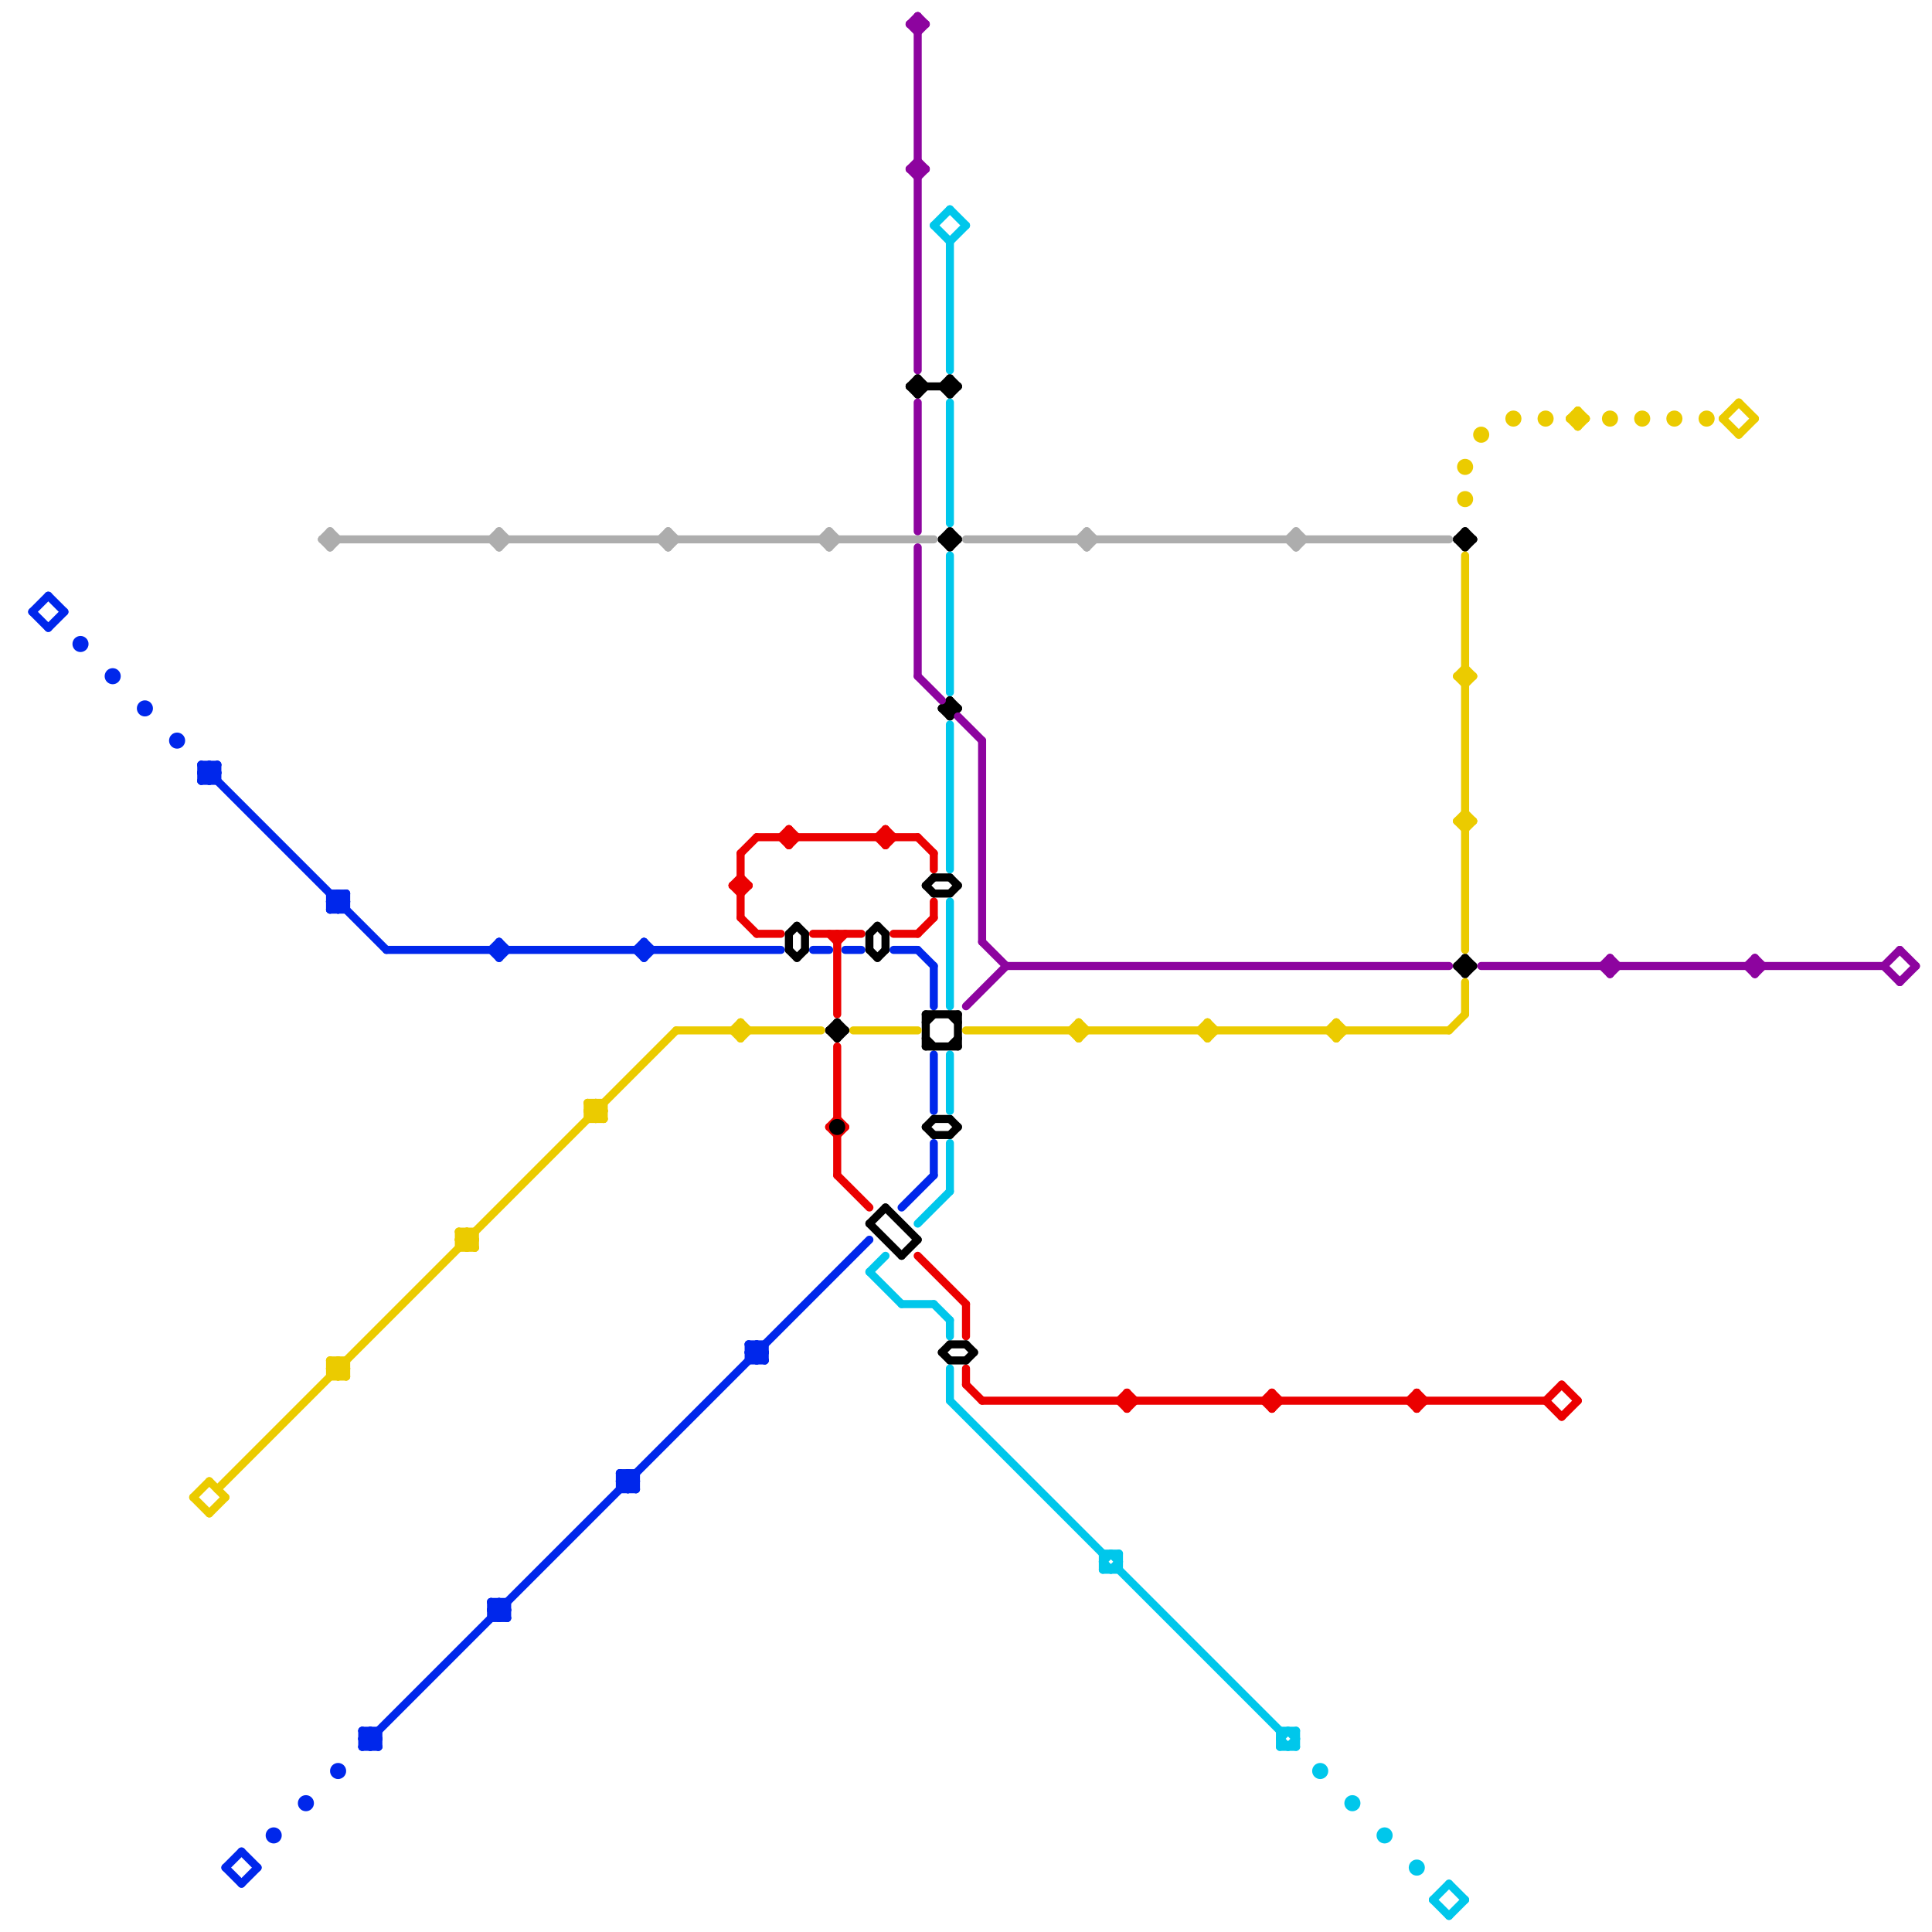 
<svg version="1.1" xmlns="http://www.w3.org/2000/svg" viewBox="0 0 240 240">
<style>line { stroke-width: 1; fill: none; stroke-linecap: round; stroke-linejoin: round; } .c0 { stroke: #0027eb } .c1 { stroke: #eb0000 } .c2 { stroke: #000000 } .c3 { stroke: #ebcb00 } .c4 { stroke: #adadad } .c5 { stroke: #00c7eb } .c6 { stroke: #8d049f }</style><line class="c0" x1="41" y1="112" x2="43" y2="112"/><line class="c0" x1="77" y1="183" x2="79" y2="185"/><line class="c0" x1="48" y1="118" x2="97" y2="118"/><line class="c0" x1="61" y1="200" x2="63" y2="200"/><line class="c0" x1="62" y1="119" x2="63" y2="118"/><line class="c0" x1="28" y1="232" x2="30" y2="234"/><line class="c0" x1="61" y1="199" x2="61" y2="201"/><line class="c0" x1="25" y1="97" x2="27" y2="95"/><line class="c0" x1="30" y1="230" x2="32" y2="232"/><line class="c0" x1="26" y1="97" x2="27" y2="96"/><line class="c0" x1="45" y1="215" x2="45" y2="217"/><line class="c0" x1="95" y1="167" x2="95" y2="169"/><line class="c0" x1="6" y1="78" x2="8" y2="76"/><line class="c0" x1="46" y1="215" x2="47" y2="216"/><line class="c0" x1="93" y1="168" x2="94" y2="167"/><line class="c0" x1="45" y1="217" x2="47" y2="217"/><line class="c0" x1="25" y1="97" x2="27" y2="97"/><line class="c0" x1="77" y1="184" x2="78" y2="183"/><line class="c0" x1="78" y1="183" x2="79" y2="184"/><line class="c0" x1="46" y1="215" x2="46" y2="217"/><line class="c0" x1="93" y1="168" x2="95" y2="168"/><line class="c0" x1="78" y1="183" x2="78" y2="185"/><line class="c0" x1="94" y1="169" x2="95" y2="168"/><line class="c0" x1="25" y1="95" x2="48" y2="118"/><line class="c0" x1="77" y1="184" x2="78" y2="185"/><line class="c0" x1="30" y1="234" x2="32" y2="232"/><line class="c0" x1="61" y1="200" x2="62" y2="199"/><line class="c0" x1="42" y1="111" x2="43" y2="112"/><line class="c0" x1="43" y1="111" x2="43" y2="113"/><line class="c0" x1="61" y1="200" x2="62" y2="201"/><line class="c0" x1="80" y1="117" x2="80" y2="119"/><line class="c0" x1="80" y1="117" x2="81" y2="118"/><line class="c0" x1="105" y1="118" x2="107" y2="118"/><line class="c0" x1="25" y1="96" x2="26" y2="95"/><line class="c0" x1="41" y1="111" x2="43" y2="111"/><line class="c0" x1="62" y1="117" x2="62" y2="119"/><line class="c0" x1="112" y1="150" x2="116" y2="146"/><line class="c0" x1="61" y1="199" x2="63" y2="199"/><line class="c0" x1="41" y1="111" x2="41" y2="113"/><line class="c0" x1="61" y1="201" x2="63" y2="201"/><line class="c0" x1="116" y1="131" x2="116" y2="138"/><line class="c0" x1="93" y1="168" x2="94" y2="169"/><line class="c0" x1="77" y1="184" x2="79" y2="184"/><line class="c0" x1="25" y1="96" x2="26" y2="97"/><line class="c0" x1="101" y1="118" x2="103" y2="118"/><line class="c0" x1="45" y1="215" x2="47" y2="215"/><line class="c0" x1="61" y1="118" x2="62" y2="117"/><line class="c0" x1="25" y1="95" x2="27" y2="95"/><line class="c0" x1="26" y1="95" x2="26" y2="97"/><line class="c0" x1="26" y1="95" x2="27" y2="96"/><line class="c0" x1="45" y1="216" x2="46" y2="215"/><line class="c0" x1="42" y1="113" x2="43" y2="112"/><line class="c0" x1="25" y1="95" x2="25" y2="97"/><line class="c0" x1="93" y1="167" x2="95" y2="167"/><line class="c0" x1="93" y1="169" x2="95" y2="169"/><line class="c0" x1="45" y1="215" x2="47" y2="217"/><line class="c0" x1="61" y1="118" x2="62" y2="119"/><line class="c0" x1="42" y1="111" x2="42" y2="113"/><line class="c0" x1="28" y1="232" x2="30" y2="230"/><line class="c0" x1="45" y1="216" x2="46" y2="217"/><line class="c0" x1="45" y1="216" x2="47" y2="216"/><line class="c0" x1="45" y1="217" x2="108" y2="154"/><line class="c0" x1="93" y1="167" x2="95" y2="169"/><line class="c0" x1="77" y1="185" x2="79" y2="185"/><line class="c0" x1="93" y1="167" x2="93" y2="169"/><line class="c0" x1="41" y1="112" x2="42" y2="111"/><line class="c0" x1="41" y1="113" x2="43" y2="111"/><line class="c0" x1="25" y1="96" x2="27" y2="96"/><line class="c0" x1="94" y1="167" x2="95" y2="168"/><line class="c0" x1="78" y1="185" x2="79" y2="184"/><line class="c0" x1="80" y1="119" x2="81" y2="118"/><line class="c0" x1="94" y1="167" x2="94" y2="169"/><line class="c0" x1="41" y1="112" x2="42" y2="113"/><line class="c0" x1="114" y1="118" x2="116" y2="120"/><line class="c0" x1="62" y1="201" x2="63" y2="200"/><line class="c0" x1="46" y1="217" x2="47" y2="216"/><line class="c0" x1="41" y1="113" x2="43" y2="113"/><line class="c0" x1="79" y1="118" x2="80" y2="117"/><line class="c0" x1="79" y1="183" x2="79" y2="185"/><line class="c0" x1="4" y1="76" x2="6" y2="74"/><line class="c0" x1="61" y1="199" x2="63" y2="201"/><line class="c0" x1="62" y1="199" x2="62" y2="201"/><line class="c0" x1="62" y1="199" x2="63" y2="200"/><line class="c0" x1="79" y1="118" x2="80" y2="119"/><line class="c0" x1="47" y1="215" x2="47" y2="217"/><line class="c0" x1="27" y1="95" x2="27" y2="97"/><line class="c0" x1="62" y1="117" x2="63" y2="118"/><line class="c0" x1="77" y1="183" x2="79" y2="183"/><line class="c0" x1="6" y1="74" x2="8" y2="76"/><line class="c0" x1="63" y1="199" x2="63" y2="201"/><line class="c0" x1="111" y1="118" x2="114" y2="118"/><line class="c0" x1="116" y1="120" x2="116" y2="125"/><line class="c0" x1="77" y1="183" x2="77" y2="185"/><line class="c0" x1="116" y1="142" x2="116" y2="146"/><line class="c0" x1="4" y1="76" x2="6" y2="78"/><circle cx="18" cy="88" r="1" fill="#0027eb" /><circle cx="22" cy="92" r="1" fill="#0027eb" /><circle cx="14" cy="84" r="1" fill="#0027eb" /><circle cx="34" cy="228" r="1" fill="#0027eb" /><circle cx="42" cy="220" r="1" fill="#0027eb" /><circle cx="10" cy="80" r="1" fill="#0027eb" /><circle cx="38" cy="224" r="1" fill="#0027eb" /><line class="c1" x1="176" y1="173" x2="176" y2="175"/><line class="c1" x1="116" y1="112" x2="116" y2="114"/><line class="c1" x1="139" y1="174" x2="140" y2="175"/><line class="c1" x1="101" y1="116" x2="107" y2="116"/><line class="c1" x1="104" y1="116" x2="104" y2="126"/><line class="c1" x1="104" y1="130" x2="104" y2="139"/><line class="c1" x1="114" y1="116" x2="116" y2="114"/><line class="c1" x1="120" y1="170" x2="120" y2="172"/><line class="c1" x1="176" y1="175" x2="177" y2="174"/><line class="c1" x1="97" y1="104" x2="98" y2="105"/><line class="c1" x1="110" y1="103" x2="111" y2="104"/><line class="c1" x1="94" y1="116" x2="97" y2="116"/><line class="c1" x1="91" y1="110" x2="92" y2="109"/><line class="c1" x1="103" y1="140" x2="104" y2="139"/><line class="c1" x1="92" y1="109" x2="93" y2="110"/><line class="c1" x1="92" y1="114" x2="94" y2="116"/><line class="c1" x1="194" y1="176" x2="196" y2="174"/><line class="c1" x1="94" y1="104" x2="114" y2="104"/><line class="c1" x1="104" y1="141" x2="105" y2="140"/><line class="c1" x1="109" y1="104" x2="110" y2="103"/><line class="c1" x1="157" y1="174" x2="158" y2="173"/><line class="c1" x1="158" y1="173" x2="159" y2="174"/><line class="c1" x1="192" y1="174" x2="194" y2="176"/><line class="c1" x1="104" y1="117" x2="105" y2="116"/><line class="c1" x1="103" y1="116" x2="104" y2="117"/><line class="c1" x1="110" y1="103" x2="110" y2="105"/><line class="c1" x1="122" y1="174" x2="192" y2="174"/><line class="c1" x1="92" y1="111" x2="93" y2="110"/><line class="c1" x1="120" y1="172" x2="122" y2="174"/><line class="c1" x1="194" y1="172" x2="196" y2="174"/><line class="c1" x1="91" y1="110" x2="93" y2="110"/><line class="c1" x1="140" y1="175" x2="141" y2="174"/><line class="c1" x1="158" y1="175" x2="159" y2="174"/><line class="c1" x1="111" y1="116" x2="114" y2="116"/><line class="c1" x1="158" y1="173" x2="158" y2="175"/><line class="c1" x1="175" y1="174" x2="176" y2="173"/><line class="c1" x1="104" y1="139" x2="105" y2="140"/><line class="c1" x1="92" y1="106" x2="92" y2="114"/><line class="c1" x1="91" y1="110" x2="92" y2="111"/><line class="c1" x1="116" y1="106" x2="116" y2="108"/><line class="c1" x1="114" y1="156" x2="120" y2="162"/><line class="c1" x1="104" y1="146" x2="108" y2="150"/><line class="c1" x1="192" y1="174" x2="194" y2="172"/><line class="c1" x1="109" y1="104" x2="110" y2="105"/><line class="c1" x1="103" y1="140" x2="104" y2="141"/><line class="c1" x1="114" y1="104" x2="116" y2="106"/><line class="c1" x1="157" y1="174" x2="158" y2="175"/><line class="c1" x1="98" y1="103" x2="98" y2="105"/><line class="c1" x1="98" y1="103" x2="99" y2="104"/><line class="c1" x1="104" y1="141" x2="104" y2="146"/><line class="c1" x1="140" y1="173" x2="141" y2="174"/><line class="c1" x1="98" y1="105" x2="99" y2="104"/><line class="c1" x1="139" y1="174" x2="140" y2="173"/><line class="c1" x1="120" y1="162" x2="120" y2="166"/><line class="c1" x1="92" y1="106" x2="94" y2="104"/><line class="c1" x1="97" y1="104" x2="98" y2="103"/><line class="c1" x1="175" y1="174" x2="176" y2="175"/><line class="c1" x1="176" y1="173" x2="177" y2="174"/><line class="c1" x1="110" y1="105" x2="111" y2="104"/><line class="c1" x1="140" y1="173" x2="140" y2="175"/><line class="c2" x1="117" y1="48" x2="118" y2="47"/><line class="c2" x1="116" y1="141" x2="118" y2="141"/><line class="c2" x1="118" y1="109" x2="119" y2="110"/><line class="c2" x1="98" y1="116" x2="98" y2="118"/><line class="c2" x1="116" y1="111" x2="118" y2="111"/><line class="c2" x1="109" y1="119" x2="110" y2="118"/><line class="c2" x1="118" y1="130" x2="119" y2="129"/><line class="c2" x1="117" y1="48" x2="118" y2="49"/><line class="c2" x1="182" y1="119" x2="182" y2="121"/><line class="c2" x1="109" y1="115" x2="110" y2="116"/><line class="c2" x1="118" y1="126" x2="119" y2="127"/><line class="c2" x1="118" y1="167" x2="120" y2="167"/><line class="c2" x1="117" y1="88" x2="118" y2="87"/><line class="c2" x1="108" y1="152" x2="112" y2="156"/><line class="c2" x1="118" y1="49" x2="119" y2="48"/><line class="c2" x1="117" y1="168" x2="118" y2="167"/><line class="c2" x1="117" y1="88" x2="118" y2="89"/><line class="c2" x1="110" y1="116" x2="110" y2="118"/><line class="c2" x1="118" y1="66" x2="118" y2="68"/><line class="c2" x1="115" y1="126" x2="119" y2="126"/><line class="c2" x1="100" y1="116" x2="100" y2="118"/><line class="c2" x1="118" y1="141" x2="119" y2="140"/><line class="c2" x1="117" y1="168" x2="118" y2="169"/><line class="c2" x1="103" y1="128" x2="104" y2="127"/><line class="c2" x1="118" y1="47" x2="118" y2="49"/><line class="c2" x1="99" y1="115" x2="100" y2="116"/><line class="c2" x1="113" y1="48" x2="114" y2="47"/><line class="c2" x1="119" y1="126" x2="119" y2="130"/><line class="c2" x1="120" y1="167" x2="121" y2="168"/><line class="c2" x1="182" y1="119" x2="183" y2="120"/><line class="c2" x1="118" y1="87" x2="119" y2="88"/><line class="c2" x1="118" y1="111" x2="119" y2="110"/><line class="c2" x1="112" y1="156" x2="114" y2="154"/><line class="c2" x1="103" y1="128" x2="105" y2="128"/><line class="c2" x1="118" y1="87" x2="118" y2="89"/><line class="c2" x1="118" y1="139" x2="119" y2="140"/><line class="c2" x1="113" y1="48" x2="114" y2="49"/><line class="c2" x1="116" y1="139" x2="118" y2="139"/><line class="c2" x1="114" y1="49" x2="115" y2="48"/><line class="c2" x1="116" y1="109" x2="118" y2="109"/><line class="c2" x1="118" y1="66" x2="119" y2="67"/><line class="c2" x1="115" y1="140" x2="116" y2="139"/><line class="c2" x1="108" y1="118" x2="109" y2="119"/><line class="c2" x1="114" y1="47" x2="115" y2="48"/><line class="c2" x1="115" y1="140" x2="116" y2="141"/><line class="c2" x1="182" y1="66" x2="182" y2="68"/><line class="c2" x1="117" y1="67" x2="118" y2="66"/><line class="c2" x1="182" y1="121" x2="183" y2="120"/><line class="c2" x1="115" y1="110" x2="116" y2="109"/><line class="c2" x1="103" y1="128" x2="104" y2="129"/><line class="c2" x1="108" y1="116" x2="108" y2="118"/><line class="c2" x1="110" y1="150" x2="114" y2="154"/><line class="c2" x1="117" y1="67" x2="118" y2="68"/><line class="c2" x1="98" y1="118" x2="99" y2="119"/><line class="c2" x1="115" y1="110" x2="116" y2="111"/><line class="c2" x1="182" y1="68" x2="183" y2="67"/><line class="c2" x1="181" y1="120" x2="182" y2="119"/><line class="c2" x1="118" y1="68" x2="119" y2="67"/><line class="c2" x1="118" y1="169" x2="120" y2="169"/><line class="c2" x1="181" y1="67" x2="182" y2="66"/><line class="c2" x1="104" y1="129" x2="105" y2="128"/><line class="c2" x1="182" y1="66" x2="183" y2="67"/><line class="c2" x1="108" y1="116" x2="109" y2="115"/><line class="c2" x1="181" y1="120" x2="182" y2="121"/><line class="c2" x1="115" y1="127" x2="116" y2="126"/><line class="c2" x1="181" y1="120" x2="183" y2="120"/><line class="c2" x1="114" y1="47" x2="114" y2="49"/><line class="c2" x1="113" y1="48" x2="119" y2="48"/><line class="c2" x1="120" y1="169" x2="121" y2="168"/><line class="c2" x1="104" y1="127" x2="105" y2="128"/><line class="c2" x1="108" y1="152" x2="110" y2="150"/><line class="c2" x1="181" y1="67" x2="183" y2="67"/><line class="c2" x1="118" y1="89" x2="119" y2="88"/><line class="c2" x1="181" y1="67" x2="182" y2="68"/><line class="c2" x1="115" y1="126" x2="115" y2="130"/><line class="c2" x1="115" y1="130" x2="119" y2="130"/><line class="c2" x1="117" y1="67" x2="119" y2="67"/><line class="c2" x1="104" y1="127" x2="104" y2="129"/><line class="c2" x1="115" y1="129" x2="116" y2="130"/><line class="c2" x1="117" y1="88" x2="119" y2="88"/><line class="c2" x1="118" y1="47" x2="119" y2="48"/><line class="c2" x1="98" y1="116" x2="99" y2="115"/><line class="c2" x1="99" y1="119" x2="100" y2="118"/><circle cx="104" cy="140" r="1" fill="#000000" /><line class="c3" x1="92" y1="129" x2="93" y2="128"/><line class="c3" x1="92" y1="127" x2="92" y2="129"/><line class="c3" x1="41" y1="169" x2="43" y2="169"/><line class="c3" x1="73" y1="138" x2="75" y2="138"/><line class="c3" x1="166" y1="127" x2="166" y2="129"/><line class="c3" x1="24" y1="186" x2="26" y2="188"/><line class="c3" x1="41" y1="169" x2="43" y2="171"/><line class="c3" x1="73" y1="138" x2="74" y2="139"/><line class="c3" x1="214" y1="52" x2="216" y2="54"/><line class="c3" x1="57" y1="154" x2="59" y2="154"/><line class="c3" x1="91" y1="128" x2="92" y2="127"/><line class="c3" x1="26" y1="188" x2="28" y2="186"/><line class="c3" x1="165" y1="128" x2="166" y2="127"/><line class="c3" x1="134" y1="127" x2="134" y2="129"/><line class="c3" x1="134" y1="127" x2="135" y2="128"/><line class="c3" x1="149" y1="128" x2="150" y2="127"/><line class="c3" x1="182" y1="103" x2="183" y2="102"/><line class="c3" x1="91" y1="128" x2="92" y2="129"/><line class="c3" x1="165" y1="128" x2="166" y2="129"/><line class="c3" x1="149" y1="128" x2="150" y2="129"/><line class="c3" x1="74" y1="137" x2="74" y2="139"/><line class="c3" x1="74" y1="137" x2="75" y2="138"/><line class="c3" x1="58" y1="153" x2="59" y2="154"/><line class="c3" x1="181" y1="84" x2="182" y2="83"/><line class="c3" x1="57" y1="154" x2="58" y2="153"/><line class="c3" x1="27" y1="185" x2="84" y2="128"/><line class="c3" x1="58" y1="153" x2="58" y2="155"/><line class="c3" x1="41" y1="169" x2="41" y2="171"/><line class="c3" x1="181" y1="84" x2="182" y2="85"/><line class="c3" x1="41" y1="170" x2="42" y2="169"/><line class="c3" x1="42" y1="169" x2="43" y2="170"/><line class="c3" x1="57" y1="154" x2="58" y2="155"/><line class="c3" x1="42" y1="169" x2="42" y2="171"/><line class="c3" x1="150" y1="127" x2="151" y2="128"/><line class="c3" x1="41" y1="170" x2="42" y2="171"/><line class="c3" x1="73" y1="137" x2="75" y2="137"/><line class="c3" x1="73" y1="139" x2="75" y2="139"/><line class="c3" x1="180" y1="128" x2="182" y2="126"/><line class="c3" x1="216" y1="50" x2="218" y2="52"/><line class="c3" x1="73" y1="137" x2="73" y2="139"/><line class="c3" x1="106" y1="128" x2="114" y2="128"/><line class="c3" x1="74" y1="139" x2="75" y2="138"/><line class="c3" x1="57" y1="153" x2="59" y2="153"/><line class="c3" x1="57" y1="155" x2="59" y2="155"/><line class="c3" x1="73" y1="137" x2="75" y2="139"/><line class="c3" x1="133" y1="128" x2="134" y2="127"/><line class="c3" x1="57" y1="153" x2="57" y2="155"/><line class="c3" x1="182" y1="83" x2="183" y2="84"/><line class="c3" x1="196" y1="51" x2="196" y2="53"/><line class="c3" x1="42" y1="171" x2="43" y2="170"/><line class="c3" x1="196" y1="51" x2="197" y2="52"/><line class="c3" x1="57" y1="153" x2="59" y2="155"/><line class="c3" x1="41" y1="171" x2="43" y2="171"/><line class="c3" x1="24" y1="186" x2="26" y2="184"/><line class="c3" x1="84" y1="128" x2="102" y2="128"/><line class="c3" x1="182" y1="85" x2="183" y2="84"/><line class="c3" x1="181" y1="102" x2="182" y2="101"/><line class="c3" x1="41" y1="170" x2="43" y2="170"/><line class="c3" x1="182" y1="101" x2="183" y2="102"/><line class="c3" x1="150" y1="129" x2="151" y2="128"/><line class="c3" x1="150" y1="127" x2="150" y2="129"/><line class="c3" x1="75" y1="137" x2="75" y2="139"/><line class="c3" x1="134" y1="129" x2="135" y2="128"/><line class="c3" x1="92" y1="127" x2="93" y2="128"/><line class="c3" x1="182" y1="69" x2="182" y2="118"/><line class="c3" x1="166" y1="127" x2="167" y2="128"/><line class="c3" x1="59" y1="153" x2="59" y2="155"/><line class="c3" x1="181" y1="102" x2="182" y2="103"/><line class="c3" x1="181" y1="102" x2="183" y2="102"/><line class="c3" x1="73" y1="138" x2="74" y2="137"/><line class="c3" x1="196" y1="53" x2="197" y2="52"/><line class="c3" x1="26" y1="184" x2="28" y2="186"/><line class="c3" x1="58" y1="155" x2="59" y2="154"/><line class="c3" x1="181" y1="84" x2="183" y2="84"/><line class="c3" x1="195" y1="52" x2="196" y2="51"/><line class="c3" x1="216" y1="54" x2="218" y2="52"/><line class="c3" x1="195" y1="52" x2="196" y2="53"/><line class="c3" x1="195" y1="52" x2="197" y2="52"/><line class="c3" x1="182" y1="122" x2="182" y2="126"/><line class="c3" x1="133" y1="128" x2="134" y2="129"/><line class="c3" x1="120" y1="128" x2="180" y2="128"/><line class="c3" x1="166" y1="129" x2="167" y2="128"/><line class="c3" x1="214" y1="52" x2="216" y2="50"/><line class="c3" x1="43" y1="169" x2="43" y2="171"/><circle cx="204" cy="52" r="1" fill="#ebcb00" /><circle cx="208" cy="52" r="1" fill="#ebcb00" /><circle cx="200" cy="52" r="1" fill="#ebcb00" /><circle cx="192" cy="52" r="1" fill="#ebcb00" /><circle cx="182" cy="58" r="1" fill="#ebcb00" /><circle cx="212" cy="52" r="1" fill="#ebcb00" /><circle cx="188" cy="52" r="1" fill="#ebcb00" /><circle cx="184" cy="54" r="1" fill="#ebcb00" /><circle cx="182" cy="62" r="1" fill="#ebcb00" /><line class="c4" x1="83" y1="66" x2="84" y2="67"/><line class="c4" x1="83" y1="66" x2="83" y2="68"/><line class="c4" x1="160" y1="67" x2="161" y2="66"/><line class="c4" x1="135" y1="66" x2="136" y2="67"/><line class="c4" x1="134" y1="67" x2="135" y2="68"/><line class="c4" x1="82" y1="67" x2="83" y2="66"/><line class="c4" x1="83" y1="68" x2="84" y2="67"/><line class="c4" x1="41" y1="66" x2="42" y2="67"/><line class="c4" x1="135" y1="66" x2="135" y2="68"/><line class="c4" x1="120" y1="67" x2="180" y2="67"/><line class="c4" x1="102" y1="67" x2="103" y2="66"/><line class="c4" x1="40" y1="67" x2="41" y2="66"/><line class="c4" x1="41" y1="68" x2="42" y2="67"/><line class="c4" x1="135" y1="68" x2="136" y2="67"/><line class="c4" x1="160" y1="67" x2="161" y2="68"/><line class="c4" x1="41" y1="66" x2="41" y2="68"/><line class="c4" x1="61" y1="67" x2="62" y2="66"/><line class="c4" x1="62" y1="68" x2="63" y2="67"/><line class="c4" x1="161" y1="66" x2="161" y2="68"/><line class="c4" x1="82" y1="67" x2="83" y2="68"/><line class="c4" x1="161" y1="66" x2="162" y2="67"/><line class="c4" x1="102" y1="67" x2="103" y2="68"/><line class="c4" x1="40" y1="67" x2="41" y2="68"/><line class="c4" x1="161" y1="68" x2="162" y2="67"/><line class="c4" x1="134" y1="67" x2="135" y2="66"/><line class="c4" x1="62" y1="66" x2="63" y2="67"/><line class="c4" x1="61" y1="67" x2="62" y2="68"/><line class="c4" x1="103" y1="66" x2="103" y2="68"/><line class="c4" x1="103" y1="66" x2="104" y2="67"/><line class="c4" x1="62" y1="66" x2="62" y2="68"/><line class="c4" x1="103" y1="68" x2="104" y2="67"/><line class="c4" x1="40" y1="67" x2="116" y2="67"/><line class="c5" x1="178" y1="236" x2="180" y2="234"/><line class="c5" x1="118" y1="50" x2="118" y2="65"/><line class="c5" x1="118" y1="131" x2="118" y2="138"/><line class="c5" x1="180" y1="238" x2="182" y2="236"/><line class="c5" x1="137" y1="193" x2="139" y2="193"/><line class="c5" x1="108" y1="158" x2="112" y2="162"/><line class="c5" x1="159" y1="216" x2="160" y2="217"/><line class="c5" x1="137" y1="195" x2="139" y2="195"/><line class="c5" x1="138" y1="193" x2="139" y2="194"/><line class="c5" x1="137" y1="194" x2="138" y2="193"/><line class="c5" x1="118" y1="164" x2="118" y2="166"/><line class="c5" x1="160" y1="215" x2="161" y2="216"/><line class="c5" x1="180" y1="234" x2="182" y2="236"/><line class="c5" x1="138" y1="195" x2="139" y2="194"/><line class="c5" x1="116" y1="28" x2="118" y2="30"/><line class="c5" x1="118" y1="30" x2="120" y2="28"/><line class="c5" x1="159" y1="215" x2="161" y2="215"/><line class="c5" x1="118" y1="142" x2="118" y2="148"/><line class="c5" x1="137" y1="193" x2="137" y2="195"/><line class="c5" x1="159" y1="217" x2="161" y2="217"/><line class="c5" x1="118" y1="30" x2="118" y2="46"/><line class="c5" x1="139" y1="193" x2="139" y2="195"/><line class="c5" x1="160" y1="217" x2="161" y2="216"/><line class="c5" x1="137" y1="194" x2="138" y2="195"/><line class="c5" x1="116" y1="28" x2="118" y2="26"/><line class="c5" x1="114" y1="152" x2="118" y2="148"/><line class="c5" x1="178" y1="236" x2="180" y2="238"/><line class="c5" x1="159" y1="215" x2="159" y2="217"/><line class="c5" x1="139" y1="195" x2="159" y2="215"/><line class="c5" x1="112" y1="162" x2="116" y2="162"/><line class="c5" x1="118" y1="26" x2="120" y2="28"/><line class="c5" x1="118" y1="174" x2="137" y2="193"/><line class="c5" x1="159" y1="216" x2="160" y2="215"/><line class="c5" x1="118" y1="112" x2="118" y2="125"/><line class="c5" x1="161" y1="215" x2="161" y2="217"/><line class="c5" x1="116" y1="162" x2="118" y2="164"/><line class="c5" x1="118" y1="170" x2="118" y2="174"/><line class="c5" x1="108" y1="158" x2="110" y2="156"/><line class="c5" x1="118" y1="69" x2="118" y2="86"/><line class="c5" x1="118" y1="90" x2="118" y2="108"/><circle cx="164" cy="220" r="1" fill="#00c7eb" /><circle cx="168" cy="224" r="1" fill="#00c7eb" /><circle cx="172" cy="228" r="1" fill="#00c7eb" /><circle cx="176" cy="232" r="1" fill="#00c7eb" /><line class="c6" x1="114" y1="4" x2="115" y2="3"/><line class="c6" x1="114" y1="68" x2="114" y2="84"/><line class="c6" x1="199" y1="120" x2="200" y2="119"/><line class="c6" x1="234" y1="120" x2="236" y2="122"/><line class="c6" x1="119" y1="89" x2="122" y2="92"/><line class="c6" x1="200" y1="119" x2="200" y2="121"/><line class="c6" x1="114" y1="84" x2="117" y2="87"/><line class="c6" x1="114" y1="22" x2="115" y2="21"/><line class="c6" x1="217" y1="120" x2="218" y2="119"/><line class="c6" x1="114" y1="50" x2="114" y2="66"/><line class="c6" x1="113" y1="21" x2="114" y2="20"/><line class="c6" x1="236" y1="118" x2="238" y2="120"/><line class="c6" x1="113" y1="21" x2="115" y2="21"/><line class="c6" x1="114" y1="2" x2="115" y2="3"/><line class="c6" x1="234" y1="120" x2="236" y2="118"/><line class="c6" x1="113" y1="3" x2="114" y2="2"/><line class="c6" x1="122" y1="117" x2="125" y2="120"/><line class="c6" x1="199" y1="120" x2="200" y2="121"/><line class="c6" x1="217" y1="120" x2="218" y2="121"/><line class="c6" x1="120" y1="125" x2="125" y2="120"/><line class="c6" x1="113" y1="21" x2="114" y2="22"/><line class="c6" x1="125" y1="120" x2="180" y2="120"/><line class="c6" x1="236" y1="122" x2="238" y2="120"/><line class="c6" x1="218" y1="119" x2="219" y2="120"/><line class="c6" x1="113" y1="3" x2="115" y2="3"/><line class="c6" x1="122" y1="92" x2="122" y2="117"/><line class="c6" x1="184" y1="120" x2="234" y2="120"/><line class="c6" x1="218" y1="121" x2="219" y2="120"/><line class="c6" x1="114" y1="2" x2="114" y2="46"/><line class="c6" x1="218" y1="119" x2="218" y2="121"/><line class="c6" x1="113" y1="3" x2="114" y2="4"/><line class="c6" x1="200" y1="119" x2="201" y2="120"/><line class="c6" x1="200" y1="121" x2="201" y2="120"/><line class="c6" x1="114" y1="20" x2="115" y2="21"/>


</svg>

